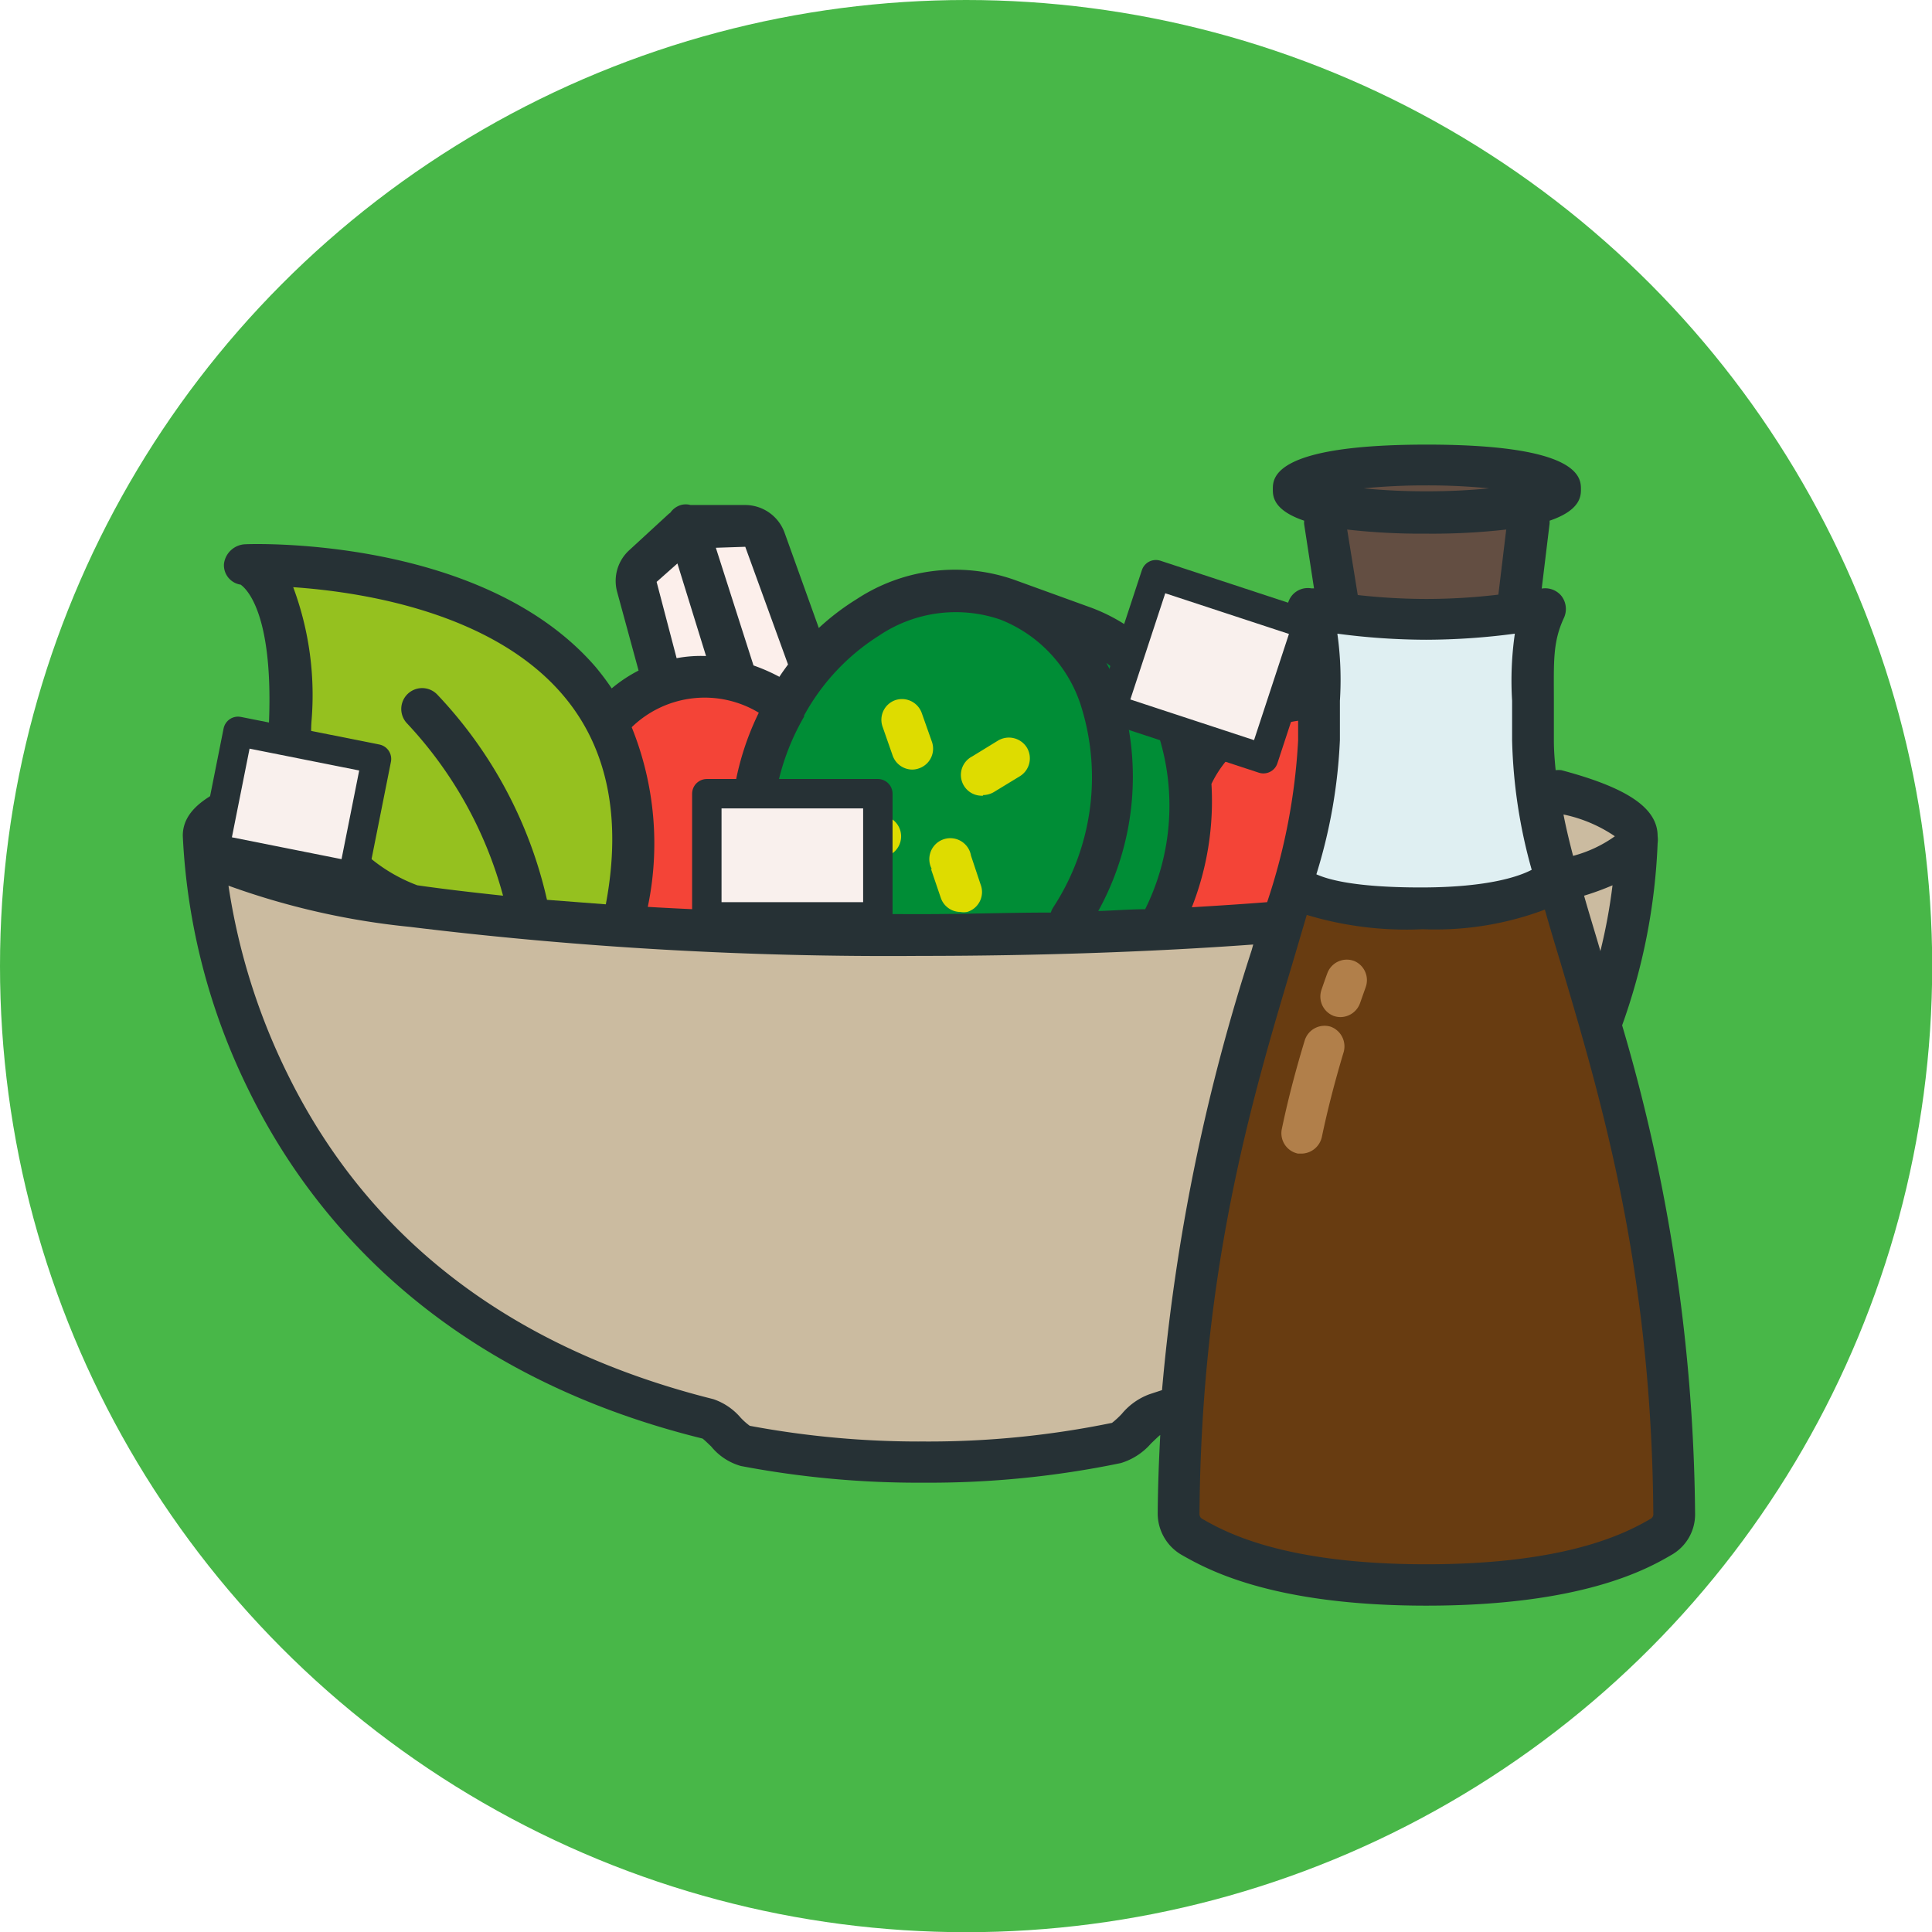 <svg xmlns="http://www.w3.org/2000/svg" viewBox="0 0 98.51 98.51"><defs><style>.cls-1{fill:#48b748;}.cls-2{fill:#263135;}.cls-3{fill:#dfeff2;}.cls-4{fill:#cbbba0;}.cls-5{fill:#634e42;}.cls-6{fill:#f44437;}.cls-7{fill:#008d36;}.cls-8{fill:#fcefeb;}.cls-9{fill:#95c11f;}.cls-10{fill:#683c11;}.cls-11{fill:#b17f4a;}.cls-12{fill:#dedc00;}.cls-13{fill:#f9f0ed;stroke:#263135;stroke-linecap:round;stroke-linejoin:round;stroke-width:1.5px;}</style></defs><title>gr</title><g id="Layer_2" data-name="Layer 2"><g id="ICON_KEY" data-name="ICON KEY"><circle class="cls-1" cx="49.26" cy="49.26" r="49.26"/><path class="cls-2" d="M82.71,52.28A31,31,0,0,0,84.52,43a1.5,1.5,0,0,0,0-.37c0-1.42-1.52-2.46-4.91-3.36a1.43,1.43,0,0,0-.29,0c-.05-.52-.09-1-.09-1.52,0-.77,0-1.44,0-2,0-2-.07-3,.52-4.26a1.09,1.09,0,0,0-.14-1.11,1.07,1.07,0,0,0-1-.37l.4-3.3a.86.86,0,0,0,0-.16c1.59-.54,1.6-1.27,1.6-1.6,0-.57,0-2.28-7.86-2.28s-7.85,1.71-7.85,2.28c0,.33,0,1.06,1.6,1.6a.67.67,0,0,0,0,.2L67,30l-.13,0a1.05,1.05,0,0,0-1,.37,1.07,1.07,0,0,0-.14,1.11,6.75,6.75,0,0,1,.53,3.15,8.29,8.29,0,0,0-5.06,2.46.56.56,0,0,0,0-.12A9.12,9.12,0,0,0,55.68,31l-4-1.45h0a9.13,9.13,0,0,0-8,1,12.45,12.45,0,0,0-1.93,1.47L40,27.15a2.14,2.14,0,0,0-2-1.4H35.41l-.2,0a.91.91,0,0,0-.49,0,1,1,0,0,0-.54.39l-.08.06-2,1.84a2.12,2.12,0,0,0-.63,2.15l1.09,4a7.41,7.41,0,0,0-1.37.91q-.37-.55-.81-1.08C24.65,27.37,13,27.73,12.53,27.75a1.14,1.14,0,0,0-1.11,1,1,1,0,0,0,.85,1.06c.24.17,1.65,1.34,1.45,6.89a11.68,11.68,0,0,0,.19,2.64c-3.17.88-4.59,1.89-4.59,3.27h0a32.74,32.74,0,0,0,3.37,13C15.74,61.84,22.23,70,35.82,73.35c.1.07.3.27.44.4a3,3,0,0,0,1.52,1,48.28,48.28,0,0,0,9.3.85,48,48,0,0,0,10.07-1,3.3,3.3,0,0,0,1.54-1c.16-.15.4-.39.47-.43-.07,1.31-.12,2.65-.13,4a2.44,2.44,0,0,0,1.2,2.1c1.25.71,4.55,2.6,12.5,2.6S84,80,85.23,79.28a2.37,2.37,0,0,0,1.2-2.09A90.3,90.3,0,0,0,82.71,52.28Z"/><path class="cls-3" d="M68.32,37.73c0-.75,0-1.4,0-2a16.83,16.83,0,0,0-.13-3.42,34.76,34.76,0,0,0,4.52.31,34.93,34.93,0,0,0,4.53-.31,16.77,16.77,0,0,0-.14,3.42c0,.58,0,1.23,0,2a26.53,26.53,0,0,0,1,6.62c-.61.32-2.18.9-5.65.9s-4.79-.43-5.33-.67A26.83,26.83,0,0,0,68.32,37.73Z"/><path class="cls-4" d="M81.59,48.45c-.29-1-.57-1.89-.82-2.78a13.88,13.88,0,0,0,1.45-.53,28.08,28.08,0,0,1-.62,3.36Z"/><path class="cls-4" d="M82.34,42.64a6.54,6.54,0,0,1-2.13,1c-.19-.73-.36-1.43-.49-2.11A7.28,7.28,0,0,1,82.34,42.64Z"/><path class="cls-5" d="M72.73,24.75a31.69,31.69,0,0,1,3.2.15,31.69,31.69,0,0,1-3.2.15,31.84,31.84,0,0,1-3.2-.15A31.84,31.84,0,0,1,72.73,24.75Z"/><path class="cls-5" d="M68.69,27a33,33,0,0,0,4,.21A33.34,33.34,0,0,0,76.8,27l-.4,3.32a31.32,31.32,0,0,1-3.67.22,31.72,31.72,0,0,1-3.5-.2Z"/><path class="cls-6" d="M66.19,36.75v1A31.07,31.07,0,0,1,64.61,46c-1.25.1-2.53.18-3.84.26a14.78,14.78,0,0,0,1-6.29A5.79,5.79,0,0,1,66.19,36.75Z"/><path class="cls-7" d="M59.11,37.61a11.88,11.88,0,0,1-.72,8.75c-.79,0-1.59.07-2.39.09a14.17,14.17,0,0,0,1.14-11,10.71,10.71,0,0,0-.73-1.65A7.51,7.51,0,0,1,59.11,37.61Z"/><path class="cls-7" d="M44.82,32.41A7,7,0,0,1,51,31.59h0a7,7,0,0,1,4.17,4.57,12.12,12.12,0,0,1-1.47,10.11,1.23,1.23,0,0,0-.12.26c-2.16,0-4.37.08-6.59.08q-3.61,0-6.85-.08L39.88,46A12,12,0,0,1,41,36.54s0,0,0,0,0,0,0-.06A11.12,11.12,0,0,1,44.82,32.41Z"/><path class="cls-8" d="M38,27.88l2.18,6c-.15.21-.3.41-.44.63a9.33,9.33,0,0,0-1.32-.58l-1.92-6Z"/><path class="cls-8" d="M33.48,29.67l1.06-.94L36,33.45a6.71,6.71,0,0,0-1.5.11Z"/><path class="cls-6" d="M38.69,36.34a14.08,14.08,0,0,0-.88,10.12c-1.68-.06-3.27-.13-4.78-.22a15.83,15.83,0,0,0-.82-9.16A5.34,5.34,0,0,1,38.69,36.34Z"/><path class="cls-9" d="M28.72,35.46c2.25,2.65,3,6.24,2.17,10.65l-3-.23a22.37,22.37,0,0,0-5.59-10.46,1.06,1.06,0,0,0-1.55,1.46,20.71,20.71,0,0,1,4.9,8.79c-1.59-.17-3.05-.34-4.37-.53a8.33,8.33,0,0,1-5.4-8.33,15.77,15.77,0,0,0-.93-6.87C18.44,30.18,25.12,31.21,28.72,35.46Z"/><path class="cls-4" d="M14.52,41.41A9.73,9.73,0,0,0,16.14,44l-.53.12c-2.29-.54-3.65-1.07-4.08-1.49A8,8,0,0,1,14.52,41.41Z"/><path class="cls-4" d="M58.61,71.09a3.32,3.32,0,0,0-1.41,1,4.4,4.4,0,0,1-.5.46,46.42,46.42,0,0,1-9.62.95,46.9,46.9,0,0,1-8.85-.8,3.32,3.32,0,0,1-.47-.42,3.16,3.16,0,0,0-1.39-.94C26.11,68.77,18.8,63.2,14.65,54.74a32.52,32.52,0,0,1-3-9.58,38.28,38.28,0,0,0,9.25,2.1,200.68,200.68,0,0,0,26,1.48c5.94,0,11.8-.2,17-.58l-.08.29a101,101,0,0,0-4.57,22.43Z"/><path class="cls-10" d="M84.17,77.44c-1.11.63-4.06,2.32-11.44,2.32S62.4,78.07,61.29,77.44a.28.28,0,0,1-.13-.24c.09-12.51,2.68-21.18,4.76-28.14l.71-2.41a17.58,17.58,0,0,0,5.91.73,15.86,15.86,0,0,0,6.23-1c.24.85.5,1.72.78,2.64,2.08,7,4.66,15.63,4.75,28.14A.28.28,0,0,1,84.17,77.44Z"/><path class="cls-11" d="M67.85,52.35a1.06,1.06,0,0,0-1.33.72c-.48,1.58-.87,3.09-1.16,4.49a1.06,1.06,0,0,0,.82,1.26l.22,0a1.08,1.08,0,0,0,1-.85c.28-1.34.65-2.79,1.11-4.32A1.07,1.07,0,0,0,67.85,52.35Z"/><path class="cls-11" d="M69.05,49a1.06,1.06,0,0,0-1.37.62s-.12.32-.31.88A1.06,1.06,0,0,0,68,51.8a1.12,1.12,0,0,0,.35.06,1.07,1.07,0,0,0,1-.72l.29-.82A1.06,1.06,0,0,0,69.05,49Z"/><path class="cls-12" d="M50.12,40.54a1.11,1.11,0,0,0,.55-.15L52,39.58a1.07,1.07,0,0,0,.36-1.46,1.08,1.08,0,0,0-1.47-.36l-1.32.81a1.06,1.06,0,0,0,.56,2Z"/><path class="cls-12" d="M42.66,44a1.07,1.07,0,0,0,.91.52,1,1,0,0,0,.55-.16l1.32-.81a1.06,1.06,0,1,0-1.11-1.81l-1.32.8A1.06,1.06,0,0,0,42.66,44Z"/><path class="cls-12" d="M47.47,44.31l.5,1.47a1.06,1.06,0,0,0,1,.72,1,1,0,0,0,.34,0A1.06,1.06,0,0,0,50,45.1l-.49-1.47a1.07,1.07,0,1,0-2,.68Z"/><path class="cls-12" d="M45.51,38.51a1.07,1.07,0,0,0,1,.73,1,1,0,0,0,.34-.06,1.06,1.06,0,0,0,.67-1.35L47,36.36a1.07,1.07,0,0,0-1.35-.66A1.06,1.06,0,0,0,45,37.05Z"/><rect class="cls-13" x="57.61" y="30.39" width="8.14" height="7.2" transform="translate(13.7 -17.56) rotate(18.2)"/><rect class="cls-13" x="11.47" y="37.93" width="7.2" height="6.11" transform="translate(8.3 -2.15) rotate(11.27)"/><rect class="cls-13" x="36.04" y="40.47" width="8.72" height="6.28"/></g></g></svg>